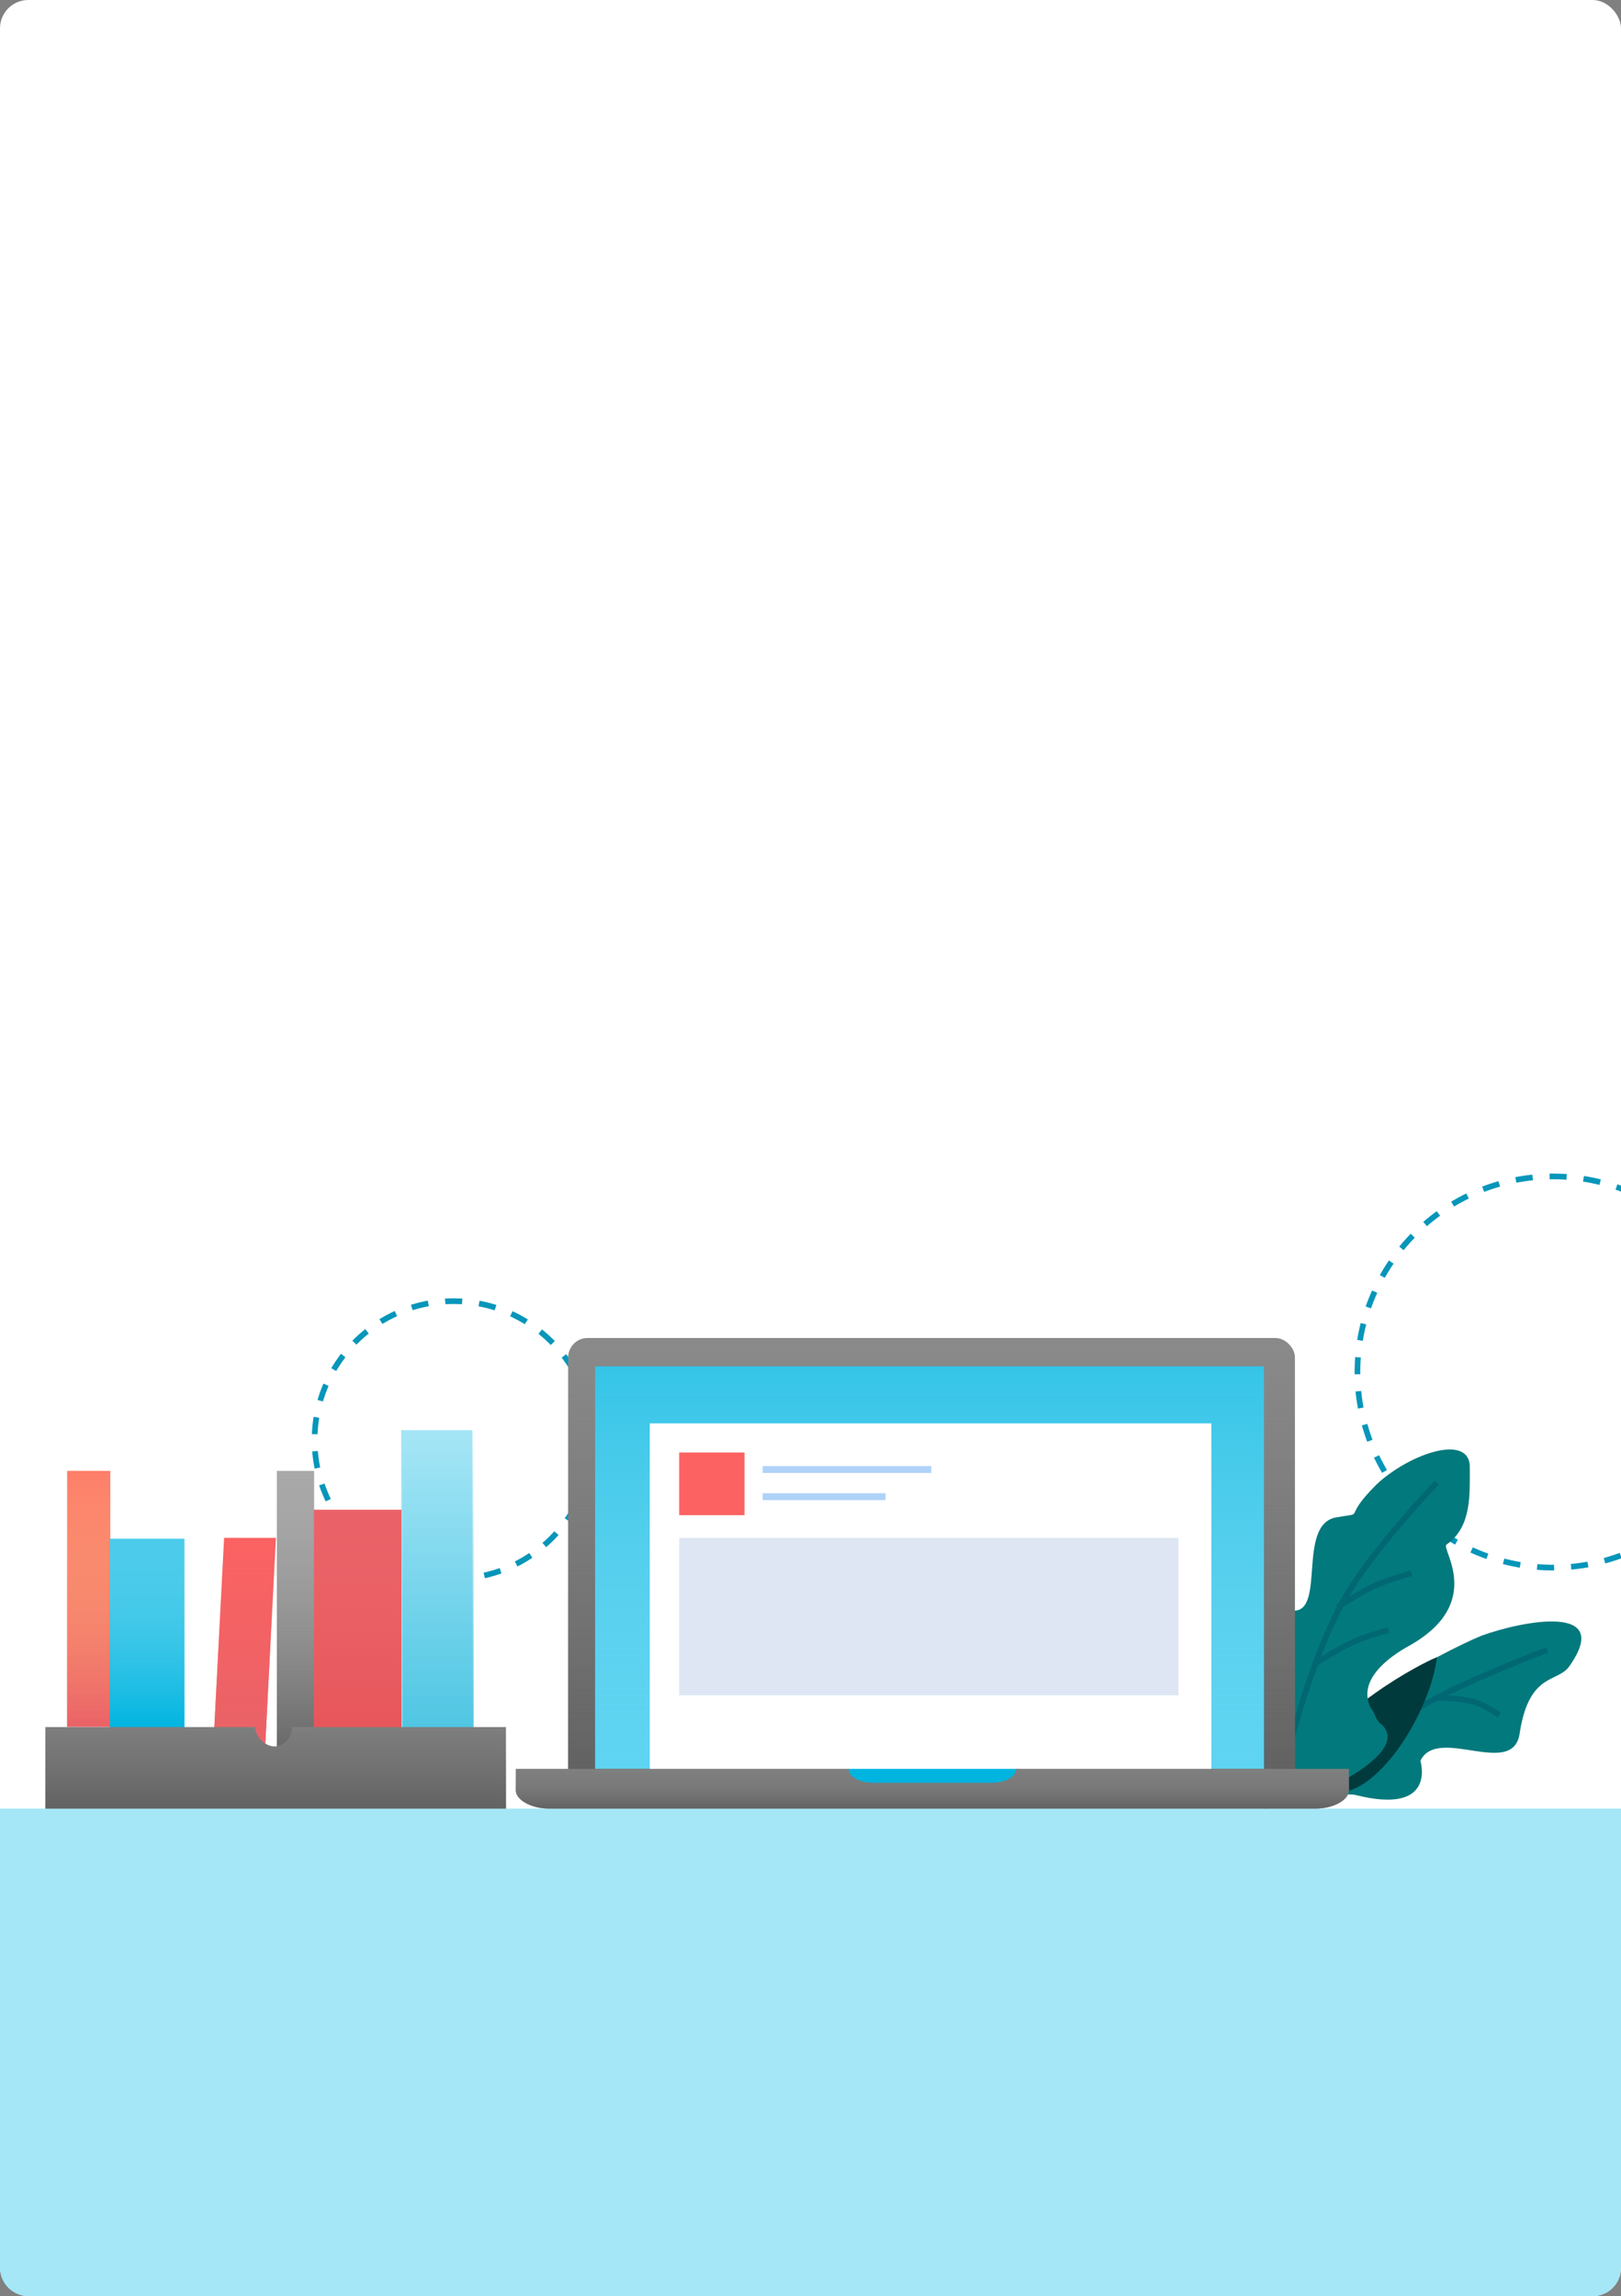 <svg width="286" height="405" viewBox="0 0 286 405" fill="none" xmlns="http://www.w3.org/2000/svg">
<rect x="0" y="0" width="286" height="405" fill="#808080" stroke="none"/>
<rect width="286" height="405" rx="5" fill="white"/>
<path d="M0 319H286V400C286 402.761 283.761 405 281 405H5C2.239 405 0 402.761 0 400V319Z" fill="#A5E7F7"/>
<g clip-path="url(#clip0)">
<circle cx="80" cy="254" r="24.5" stroke="#0696BA" stroke-dasharray="3 3"/>
<circle cx="274" cy="242" r="34.5" stroke="#0696BA" stroke-dasharray="3 3"/>
<path d="M220.947 310.1V310.443" stroke="#373435" stroke-width="0.003"/>
<path fill-rule="evenodd" clip-rule="evenodd" d="M261.4 288.505C268.821 285.83 284.673 282.82 276.915 293.856C274.892 296.867 269.832 294.86 268.146 305.562C267.134 313.924 253.643 304.224 250.607 310.579C250.607 310.579 253.643 320.278 239.14 316.599C235.093 315.596 219.915 323.288 228.684 310.579C233.744 302.887 253.306 291.85 261.4 288.505Z" fill="#02797D" stroke="#02797D" stroke-width="0.003"/>
<path d="M227.5 317C227.5 317 242.092 305.574 252.5 300C260.207 295.872 273 291 273 291" stroke="#016773"/>
<path d="M253.5 299.5C253.5 299.5 258.262 299.389 261 300.5C262.459 301.092 264.5 302.5 264.5 302.5" stroke="#016773"/>
<path fill-rule="evenodd" clip-rule="evenodd" d="M253.527 292.304C252.5 301 244.7 314.288 237.5 316C234.072 316.685 229.528 319.347 227.128 318.662C226.099 318.32 230.556 313.527 231.585 310.789C234.67 301.889 250.784 293.331 253.527 292.304Z" fill="#003A3C"/>
<path fill-rule="evenodd" clip-rule="evenodd" d="M220.921 310.102C219.892 309.76 213.378 283.402 228.12 284.087C233.949 284.429 228.806 269.025 235.663 267.656C241.491 266.629 236.349 268.34 242.863 261.837C248.691 256.36 259.662 252.594 259.319 259.098C259.319 263.548 259.662 269.367 255.205 272.448C254.177 273.133 262.062 282.717 248.691 290.248C244.92 292.302 239.434 296.41 241.834 301.202C242.863 302.571 242.52 303.256 243.891 304.283C249.377 309.76 229.149 318.66 223.32 319.002C221.949 319.002 221.606 310.787 220.921 310.102Z" fill="#02797D" stroke="#02797D" stroke-width="0.003"/>
<path d="M236 283.5C236 283.5 240.111 280.751 243 279.5C245.267 278.519 249 277.5 249 277.5" stroke="#016773"/>
<path d="M232 293.5C232 293.5 236.111 290.751 239 289.5C241.267 288.519 245 287.5 245 287.5" stroke="#016773"/>
<path d="M253.5 261.5C253.5 261.5 242.577 272.882 237.5 281.5C230.667 293.1 226 314 226 314" stroke="#016773"/>
<path fill-rule="evenodd" clip-rule="evenodd" d="M225.041 236H103.673C101.616 236 100.244 237.712 100.244 239.423V312.335H228.469V239.423C228.469 237.712 226.755 236 225.041 236Z" fill="#8A8A8A"/>
<path fill-rule="evenodd" clip-rule="evenodd" d="M225.041 236H103.673C101.616 236 100.244 237.712 100.244 239.423V312.335H228.469V239.423C228.469 237.712 226.755 236 225.041 236Z" fill="url(#paint0_linear)"/>
<path d="M223 241H105V312H223V241Z" fill="#00B4E0"/>
<path d="M223 241H105V312H223V241Z" fill="url(#paint1_linear)"/>
<path d="M213.724 251.059H114.641V312.332H213.724V251.059Z" fill="white"/>
<path d="M131.362 256.199H119.831V267.252H131.362V256.199Z" fill="#FC6262"/>
<path d="M164.313 258.591H134.562V259.799H164.313V258.591Z" fill="#AFD2F9"/>
<path d="M156.242 263.386H134.562V264.594H156.242V263.386Z" fill="#AFD2F9"/>
<path d="M207.932 271.258H119.831V299.03H207.932V271.258Z" fill="#DEE6F4"/>
<path fill-rule="evenodd" clip-rule="evenodd" d="M175.5 314.5C178.198 314.5 180 313.077 180 312H149.5C149.5 313.077 150.302 314.5 153 314.5H175.5Z" fill="#00B4E0"/>
<path fill-rule="evenodd" clip-rule="evenodd" d="M96.839 319H232.161C235.252 319 238 317.486 238 315.784V312H179.269C179.269 313.324 177.551 314.459 174.804 314.459H154.196C151.449 314.459 149.731 313.324 149.731 312H91V315.784C91 317.486 93.748 319 96.839 319Z" fill="#7E7E7E"/>
<path fill-rule="evenodd" clip-rule="evenodd" d="M96.839 319H232.161C235.252 319 238 317.486 238 315.784V312H179.269C179.269 313.324 177.551 314.459 174.804 314.459H154.196C151.449 314.459 149.731 313.324 149.731 312H91V315.784C91 317.486 93.748 319 96.839 319Z" fill="url(#paint2_linear)"/>
<path d="M83.349 252.252H70.779V308.436H83.349V252.252Z" fill="#A6E6F6"/>
<path d="M83.569 252H71V308.184H83.569V252Z" fill="url(#paint3_linear)"/>
<path d="M19.462 259.439H11.852V304.572H19.462V259.439Z" fill="#FC6262"/>
<path d="M19.461 259.44H11.851V304.573H19.461V259.44Z" fill="url(#paint4_linear)"/>
<path d="M32.53 271.421H19.385V304.811H32.53V271.421Z" fill="#00B4E0"/>
<path d="M32.526 271.42H19.381V304.81H32.526V271.42Z" fill="url(#paint5_linear)"/>
<path d="M55.422 259.439H48.85V312.17H55.422V259.439Z" fill="#A9A9A9"/>
<path d="M55.422 259.439H48.85V312.17H55.422V259.439Z" fill="url(#paint6_linear)"/>
<path d="M70.83 266.287H55.378V308.425H70.83V266.287Z" fill="#EA6267"/>
<path d="M70.833 266.29H55.381V308.429H70.833V266.29Z" fill="url(#paint7_linear)"/>
<path d="M39.539 271.259H48.682L46.567 312.247H37.425L39.539 271.259Z" fill="#FC6262"/>
<path d="M39.539 271.259H48.682L46.567 312.247H37.425L39.539 271.259Z" fill="url(#paint8_linear)"/>
<path fill-rule="evenodd" clip-rule="evenodd" d="M7.666 319.003H89.264V304.626H51.55C51.55 306.338 50.179 308.049 48.465 308.049C46.751 308.049 45.036 306.338 45.036 304.626H7.666V319.003Z" fill="#7E7E7E"/>
<path fill-rule="evenodd" clip-rule="evenodd" d="M7.67 319.007H89.268V304.63H51.554C51.554 306.342 50.183 308.053 48.469 308.053C46.755 308.053 45.04 306.342 45.04 304.63H7.67V319.007Z" fill="url(#paint9_linear)"/>
</g>
<defs>
<linearGradient id="paint0_linear" x1="164.357" y1="236" x2="164.357" y2="312.335" gradientUnits="userSpaceOnUse">
<stop stop-color="#6C6C6C" stop-opacity="0"/>
<stop offset="1" stop-color="#626262"/>
</linearGradient>
<linearGradient id="paint1_linear" x1="164" y1="241" x2="164" y2="312" gradientUnits="userSpaceOnUse">
<stop stop-color="#A5E7F7" stop-opacity="0.32"/>
<stop offset="1" stop-color="#5ED4F2"/>
</linearGradient>
<linearGradient id="paint2_linear" x1="164.5" y1="312" x2="164.5" y2="319" gradientUnits="userSpaceOnUse">
<stop stop-color="#7F7F7F" stop-opacity="0"/>
<stop offset="1" stop-color="#626262"/>
</linearGradient>
<linearGradient id="paint3_linear" x1="77.285" y1="252" x2="77.285" y2="308.184" gradientUnits="userSpaceOnUse">
<stop stop-color="#4AC4E2" stop-opacity="0"/>
<stop offset="1" stop-color="#4AC4E2"/>
</linearGradient>
<linearGradient id="paint4_linear" x1="15.656" y1="259.44" x2="15.656" y2="304.573" gradientUnits="userSpaceOnUse">
<stop stop-color="#FFDE83" stop-opacity="0.23"/>
<stop offset="1" stop-color="#EA6267"/>
</linearGradient>
<linearGradient id="paint5_linear" x1="25.954" y1="271.42" x2="25.954" y2="304.81" gradientUnits="userSpaceOnUse">
<stop stop-color="#A5E7F7" stop-opacity="0.46"/>
<stop offset="1" stop-color="#00B4E0"/>
</linearGradient>
<linearGradient id="paint6_linear" x1="52.136" y1="259.439" x2="52.136" y2="312.17" gradientUnits="userSpaceOnUse">
<stop stop-color="#9D9D9D" stop-opacity="0"/>
<stop offset="1" stop-color="#5F5F5F"/>
</linearGradient>
<linearGradient id="paint7_linear" x1="63.107" y1="266.29" x2="63.107" y2="308.429" gradientUnits="userSpaceOnUse">
<stop stop-color="#EA6267" stop-opacity="0"/>
<stop offset="1" stop-color="#E65358"/>
</linearGradient>
<linearGradient id="paint8_linear" x1="44.111" y1="271.259" x2="44.111" y2="312.247" gradientUnits="userSpaceOnUse">
<stop stop-color="#EA6267" stop-opacity="0"/>
<stop offset="0.817" stop-color="#EA6267"/>
</linearGradient>
<linearGradient id="paint9_linear" x1="48.469" y1="304.63" x2="48.469" y2="319.007" gradientUnits="userSpaceOnUse">
<stop stop-color="#686868" stop-opacity="0"/>
<stop offset="1" stop-color="#626262"/>
</linearGradient>
<clipPath id="clip0">
<rect width="278" height="115" fill="white" transform="translate(8 204)"/>
</clipPath>
</defs>
</svg>
